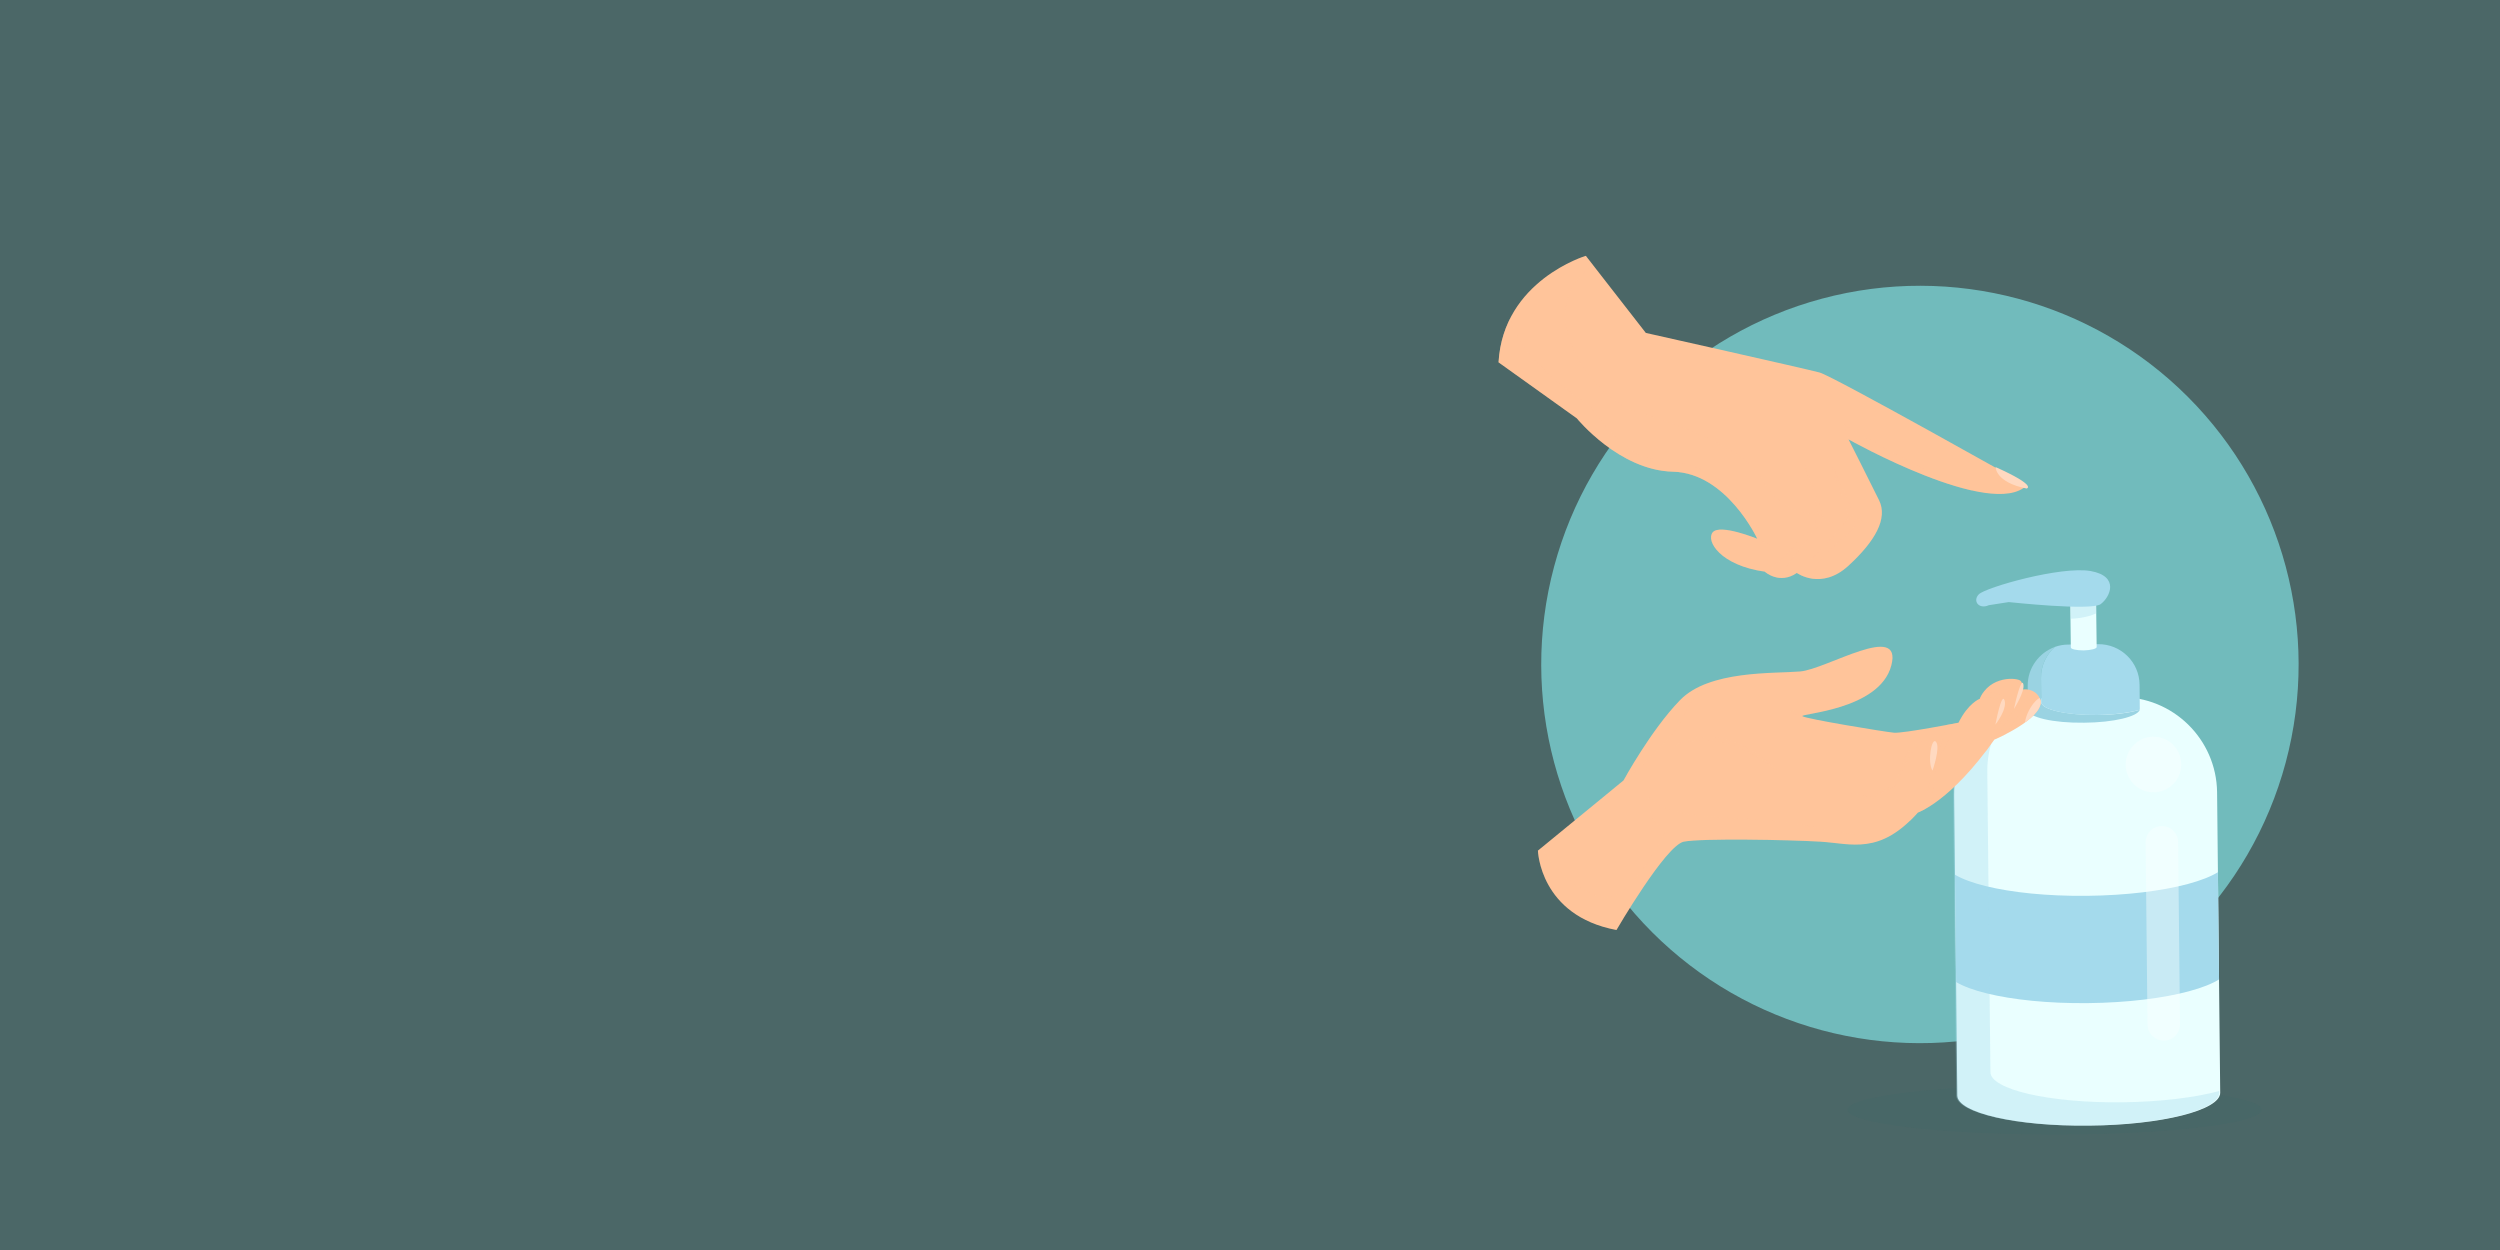 <?xml version="1.0" encoding="utf-8"?>
<!-- Generator: Adobe Illustrator 24.1.2, SVG Export Plug-In . SVG Version: 6.00 Build 0)  -->
<svg version="1.1" id="Livello_1" xmlns="http://www.w3.org/2000/svg" xmlns:xlink="http://www.w3.org/1999/xlink" x="0px" y="0px"
	 viewBox="0 0 1200 600" style="enable-background:new 0 0 1200 600;" xml:space="preserve">
<rect x="0" y="0" width="1200" height="600" fill="#333333" stroke="none"/>
<style type="text/css">
	.st0{opacity:0.38;fill:#71BBBC;}
	.st1{fill:#71BBBC;}
	.st2{opacity:0.15;fill:#3B6665;}
	.st3{clip-path:url(#XMLID_6_);}
	.st4{fill:#A4DAEC;}
	.st5{opacity:0.35;fill:#A4DAEC;}
	.st6{fill:#9AD3E2;}
	.st7{opacity:0.35;clip-path:url(#XMLID_7_);fill:#A4DAEC;}
	.st8{opacity:0.42;fill:#FAFFFF;}
	.st9{opacity:0.32;clip-path:url(#XMLID_8_);fill:#FFC49A;}
	.st10{opacity:0.14;clip-path:url(#XMLID_8_);fill:#FFC49A;}
	.st11{fill:#FFD9C0;}
	.st12{clip-path:url(#XMLID_9_);fill:#FFD9C0;}
	.st13{opacity:0.45;clip-path:url(#XMLID_9_);}
	.st14{fill:#FFC49A;}
	.st15{opacity:0.45;clip-path:url(#XMLID_9_);fill:#FFC49A;}
	.st16{opacity:0.14;clip-path:url(#XMLID_9_);fill:#FFC49A;}
</style>
<rect x="-1.9" y="-0.8" class="st0" width="1201.9" height="600.8"/>
<ellipse transform="matrix(0.707 -0.707 0.707 0.707 44.458 745.124)" class="st1" cx="921.7" cy="318.9" rx="181.8" ry="181.8"/>
<ellipse class="st2" cx="986.2" cy="532.7" rx="99.4" ry="11.9"/>
<g>
	<g>
		<defs>
			<path id="XMLID_1_" d="M983.7,335l33.8-0.4c25.5-0.3,46.4,20.2,46.7,45.7l1.5,144.2c0.1,8.4-28.1,15.5-62.9,15.8
				c-34.8,0.4-63.2-6.1-63.3-14.5L938,381.7C937.7,356.2,958.2,335.3,983.7,335z"/>
		</defs>
		<use xlink:href="#XMLID_1_"  style="overflow:visible;fill:#EAFFFF;"/>
		<clipPath id="XMLID_6_">
			<use xlink:href="#XMLID_1_"  style="overflow:visible;"/>
		</clipPath>
		<g class="st3">
			<path class="st4" d="M932.9,412.7c0,0.1,0,0.2,0,0.3L932.9,412.7L932.9,412.7z"/>
			<path class="st4" d="M1070,411.2l0,0.3C1070,411.5,1070,411.3,1070,411.2L1070,411.2z"/>
			<path class="st4" d="M1001.7,430c37.9-0.4,68.5-8.6,68.4-18.4l0.5,51.5c0.1,9.8-30.5,18-68.4,18.4c-37.9,0.4-68.7-7.2-68.8-17
				l-0.5-51.5C933,422.8,963.8,430.4,1001.7,430z"/>
		</g>
	</g>
	<path class="st5" d="M966.5,338.3c-7.9,8.4-12.7,19.7-12.6,32.1l1.5,144.2c0.1,8.4,28.4,14.9,63.3,14.5c18.4-0.2,35-2.3,46.5-5.4
		l0,0.8c0.1,8.4-28.1,15.5-62.9,15.8c-34.8,0.4-63.2-6.1-63.3-14.5l-1.5-144.2C937.3,362.1,949.4,345.2,966.5,338.3z"/>
	<path class="st6" d="M986.4,310.5c-4.2,3.7-6.8,9-6.7,15l0.1,11.5c0,3.6,12.1,6.3,27,6.2c8.1-0.1,15.4-1,20.3-2.5
		c-1.1,3.3-12.6,6.1-26.7,6.2c-14.9,0.2-26.9-2.6-27-6.2l-0.1-11.5C973.2,320.7,978.7,313.3,986.4,310.5z"/>
	<path class="st4" d="M979.8,337l-0.1-11.5c-0.1-6,2.6-11.4,6.7-15c2-0.7,4.1-1.1,6.3-1.1l14.4-0.2c10.9-0.1,19.8,8.6,19.9,19.5
		l0.1,11.5c0,0.2,0,0.4-0.1,0.5c-4.9,1.4-12.2,2.4-20.3,2.5C991.9,343.4,979.9,340.6,979.8,337z"/>
	<g>
		<defs>
			<path id="XMLID_2_" d="M998.2,282.2l3.3,0c2.5,0,4.6,2,4.6,4.5l0.3,23.9c0,0.8-2.8,1.5-6.2,1.6c-3.4,0-6.2-0.6-6.2-1.4l-0.3-23.9
				C993.7,284.3,995.7,282.2,998.2,282.2z"/>
		</defs>
		<use xlink:href="#XMLID_2_"  style="overflow:visible;fill:#EAFFFF;"/>
		<clipPath id="XMLID_7_">
			<use xlink:href="#XMLID_2_"  style="overflow:visible;"/>
		</clipPath>
		
			<ellipse transform="matrix(1 -1.049298e-02 1.049298e-02 1 -2.955 10.435)" class="st7" cx="993" cy="286.9" rx="20" ry="10.1"/>
	</g>
	<path class="st4" d="M954.6,290.5c0,0,9.4-1.5,9.6-1.5c0.2,0,39.5,4.3,44.1,1c4.6-3.4,9.2-13.4-4.8-15.9
		c-14-2.5-50.4,7.8-53.7,11.2C946.7,288.6,950,292.6,954.6,290.5z"/>
	<path class="st8" d="M1020.3,367.1c0.1,7.4,6.1,13.3,13.5,13.2c7.4-0.1,13.3-6.1,13.2-13.5s-6.1-13.3-13.5-13.2
		C1026.2,353.7,1020.3,359.8,1020.3,367.1z"/>
	<path class="st8" d="M1038.7,499.5L1038.7,499.5c4.3,0,7.8-3.6,7.7-7.9l-0.9-87.4c0-4.3-3.6-7.8-7.9-7.7l0,0
		c-4.3,0-7.8,3.6-7.7,7.9l0.9,87.4C1030.9,496.1,1034.4,499.5,1038.7,499.5z"/>
</g>
<g>
	<g>
		<defs>
			<path id="XMLID_3_" d="M790,159.8l-28.8-37c0,0-39.6,11.8-41.9,51.1l37.6,26.9c0,0,20.3,25,46.1,25.6
				c25.8,0.6,40.5,32.2,40.5,32.2s-17.9-7.3-21.4-3.1c-3.4,4.2,3.7,15.9,25,18.9c0,0,7.1,6.4,15.4,0.6c0,0,11.7,8.5,24.7-3.4
				c13-11.9,19-22.8,14.8-31.4c-4.2-8.6-14.7-29.3-14.7-29.3s69,38.8,85.6,22c0,0-92.7-52.2-99.5-54.1
				C865.4,176.7,790,159.8,790,159.8z"/>
		</defs>
		<use xlink:href="#XMLID_3_"  style="overflow:visible;fill:#FFC49A;"/>
		<clipPath id="XMLID_8_">
			<use xlink:href="#XMLID_3_"  style="overflow:visible;"/>
		</clipPath>
		<path class="st9" d="M857.8,280.9l4.7-5.5c0,0,25.1-24.7,24.6-27.3c-0.5-2.6-9.5-28.2-9.5-28.2s15.2,29.9,12.4,33.4
			c-2.9,3.6-31.2,24.2-13.8,26.7S857.8,280.9,857.8,280.9z"/>
		<path class="st9" d="M841.2,278l5.9-3.3c0,0,6.7-3.7,18.7-17.8c0,0,7.3-6,6.7-10.6c-0.6-4.5-6-22.9-6-22.9s10,24,7.9,27.2
			s-26.4,29.3-17.8,29.9C865.2,281.1,841.2,278,841.2,278z"/>
		<path class="st9" d="M840,255.9c-0.9,1,9.6,5.8,9.6,5.8s-9.5-3.9-4.6-8.1c0,0-4.6-1.3-11.5-14.5c-6.9-13.2-26.7-18.1-40.2-18.9
			c-13.5-0.7-30.2-25.4-30.2-25.4s-52.4-32.9-35.1-56.7c17.3-23.8-28.7,6.8-28.7,6.8l2.6,36.9l49,38.2l55.2,23.1L840,255.9z"/>
		<path class="st9" d="M893.7,218.1l-6.2-6.7l-2.8-7.7c0,0,70.3,42.3,84.1,35.6c13.7-6.7-40.4,8.5-40.4,8.5l-17-10.4L894.7,219"/>
		<path class="st10" d="M906.1,244.7c0,0-4.9,11.6-16.6,2.8c0,0-11,8.1-15-0.5c0,0-19.8,0.7-28.1-16s-44.4-28.2-62.7-34
			c-18.3-5.8-59.1-55.4-6.4-76.6c52.8-21.2-51.1-33.2-51.1-33.2L693,140.7l17.4,59.8l48.3,54.2l86.2,41.2l49.8-10.8l18.2-17.9
			L906.1,244.7z"/>
	</g>
	<path class="st11" d="M957.9,224.2c0,0-0.2,7.3,14.9,10.3C972.8,234.5,978.2,233.3,957.9,224.2z"/>
</g>
<g>
	<g>
		<defs>
			<path id="XMLID_4_" d="M775.9,446.4c0,0,23.6-40.6,32.3-42.4c8.7-1.7,50.7-0.9,65.6,0c14.9,0.9,28.4,6.6,46.8-14
				c0,0,15.7-5.2,36.7-35c0,0,22.7-9.6,22.3-18.4c0,0-1.3-6.8-9.6-5.5c0,0,1.5-2.4,0-4.2c-1.5-1.7-14.9-2.8-19.7,8.5
				c0,0-5.6,2.1-10.2,11.5c0,0-26.7,5.2-31,4.8c-4.4-0.4-42-6.6-43.9-7.9c-2-1.3,36.9-2.8,42.6-24.3c5.7-21.4-31,1.7-43.7,2.8
				c-12.7,1.1-43.7-0.7-57.7,13.8c-14,14.4-27.1,38.5-27.1,38.5l-41.1,33.7C738.2,408.4,739.1,439.5,775.9,446.4z"/>
		</defs>
		<use xlink:href="#XMLID_4_"  style="overflow:visible;fill:#FFC49A;"/>
		<clipPath id="XMLID_9_">
			<use xlink:href="#XMLID_4_"  style="overflow:visible;"/>
		</clipPath>
		<path class="st12" d="M972.6,346.5c0,0,8.9-5.5,8.3-10.2c-0.6-4.7-7.7,3-8.9,10.2"/>
		<g class="st13">
			<path class="st14" d="M918.8,395.9c0,0.1,0.1,0.2,0.1,0.2l0,0.1c0,0,0,0.1,0,0.1c0,0,0,0.1,0,0.1l0,0.1c0,0,0,0.1,0,0.1
				c0,0.1,0,0.2,0,0.2c0,0,0,0,0,0c0-0.1,0-0.2,0.1-0.3c0.1-0.2,0.2-0.5,0.3-0.8c0.2-0.6,0.5-1.1,0.8-1.7c0.3-0.6,0.6-1.1,0.9-1.7
				c0.3-0.6,0.6-1.1,0.9-1.7l-0.3,0.4c0.2-0.2,0.3-0.3,0.4-0.4c0.1-0.1,0.2-0.3,0.4-0.4c0.2-0.3,0.5-0.5,0.7-0.8
				c0.5-0.5,0.9-1.1,1.3-1.7c0.8-1.2,1.5-2.4,2.1-3.7c0.6-1.3,1-2.7,1.3-4.1c0.2-1.4,0.4-2.7,0.6-4c0.3-2.7,0.6-5.3,0.7-8
				c0.1-1.3,0.1-2.7,0.2-4c0-0.7,0-1.4,0-2c0-0.7,0-1.4-0.1-2.1c-0.1-0.4-0.1-0.7-0.3-1.2l0-0.1c0,0,0-0.1-0.1-0.1
				c0-0.1-0.1-0.2-0.1-0.2c0,0,0-0.1-0.1-0.1l-0.1-0.1c0,0-0.1-0.1-0.1-0.1c-0.1-0.2-0.3-0.3-0.4-0.4c-0.6-0.5-1.2-0.9-1.9-1.3
				c-0.7-0.3-1.4-0.6-2.2-0.6c-0.8-0.1-1.6,0-2.3,0.2c-0.7,0.2-1.4,0.5-2,1c-0.6,0.4-1.1,0.9-1.6,1.4c-0.5,0.5-0.9,1.1-1.3,1.7
				l-0.5,0.9l-0.3,0.4l-0.2,0.4c-1.3,2.4-2.4,4.8-3.4,7.3c-0.5,1.2-0.9,2.5-1.4,3.8c-0.4,1.3-0.8,2.5-1.2,3.8l0.2-0.3
				c-2,1.1-3.9,2.1-5.8,3.2c-1,0.6-1.9,1.1-2.9,1.7c-0.2,0.1-0.5,0.3-0.7,0.5c-0.2,0.2-0.5,0.3-0.7,0.5c-0.2,0.1-0.4,0.2-0.7,0.3
				c-0.2,0-0.5,0.1-0.8,0.1c-0.5,0-1.1-0.1-1.6-0.2c-0.5-0.1-1.1-0.2-1.6-0.4c-1.1-0.3-2.1-0.6-3.2-0.8c-1.1-0.2-2.2-0.4-3.3-0.4
				c-0.6,0-1.1,0-1.7,0.1c-0.5,0.1-1.1,0.2-1.6,0.4c0.5-0.2,1.1-0.3,1.6-0.4c0.5-0.1,1.1-0.1,1.6-0.1c1.1,0,2.2,0.2,3.3,0.5
				c1.1,0.3,2.1,0.6,3.2,0.9c0.5,0.2,1.1,0.3,1.6,0.4c0.5,0.1,1.1,0.2,1.7,0.3c0.3,0,0.6,0,0.9,0c0.3-0.1,0.6-0.1,0.9-0.3
				c0.2-0.2,0.5-0.3,0.7-0.5c0.2-0.1,0.5-0.3,0.7-0.4c0.9-0.6,1.9-1.1,2.9-1.6c1.9-1,3.9-2,5.9-3l0.2-0.1l0.1-0.2
				c0.4-1.2,0.8-2.5,1.3-3.7c0.5-1.2,1-2.5,1.5-3.7c0.5-1.2,1.1-2.4,1.7-3.6c0.3-0.6,0.6-1.2,0.9-1.7l0.5-0.9l0.5-0.8l0.3-0.4
				l0.3-0.4l0.5-0.8c0.4-0.5,0.7-1,1.2-1.5c0.8-0.9,1.9-1.6,2.9-1.8c0.5-0.1,1.1-0.1,1.7-0.1c0.6,0.1,1.1,0.3,1.6,0.5
				c0.5,0.3,1,0.6,1.4,1c0.1,0.1,0.2,0.2,0.3,0.3c0,0,0,0,0.1,0.1l0,0c0,0,0,0,0,0c0,0,0,0,0,0c0,0,0,0,0,0l0,0l0,0.1l0,0l0,0l0,0.2
				c0,0.1,0,0.3,0.1,0.4c0.1,0.6,0.1,1.2,0.1,1.9c0,0.6,0,1.3-0.1,1.9c-0.1,1.3-0.2,2.6-0.3,3.9c-0.3,2.6-0.6,5.2-1,7.8
				c-0.2,1.3-0.4,2.6-0.7,3.9c-0.2,1.2-0.7,2.3-1.2,3.4c-0.5,1.1-1.2,2.2-2,3.2c-0.4,0.5-0.8,1-1.2,1.4c-0.2,0.2-0.4,0.5-0.6,0.7
				c-0.1,0.1-0.2,0.2-0.3,0.3c-0.1,0.1-0.2,0.2-0.3,0.3l-0.2,0.1l-0.1,0.2c-0.3,0.6-0.7,1.1-1,1.7c-0.3,0.6-0.7,1.1-1,1.7
				c-0.3,0.6-0.6,1.2-0.9,1.8c-0.1,0.3-0.3,0.6-0.4,1c-0.1,0.2-0.1,0.4-0.2,0.6c0,0.1-0.1,0.3-0.1,0.5c0,0.1,0,0.2,0,0.4
				c0,0.1,0,0.1,0,0.2l0,0l0,0.1l0,0.1l0,0.1l0,0.1l0,0.1c0,0.1,0.1,0.2,0.2,0.3L918.8,395.9z"/>
		</g>
		<path class="st15" d="M952.6,364.1l4.8-9.2c0,0,9.2-12.7,13.1-23.8c3.9-11.1,4.6-7.2,4.6-7.2S977.6,338.3,952.6,364.1z"/>
		<path class="st15" d="M944.1,337.8c0,0,7.6-5.5,17-1.5c0,0-4.6,22.5-14.6,35.4c0,0,15.7-21.4,16.6-36.9
			C963.1,334.8,953.1,327.8,944.1,337.8z"/>
		<polygon class="st15" points="941.1,345.3 928.4,367.9 936.9,339.4 		"/>
		<g class="st13">
			<path class="st14" d="M853.6,370.6c-1.5-1.8-3.2-3.4-5-4.9c-1.8-1.5-3.7-2.9-5.6-4.2c-2-1.3-4-2.4-6.1-3.5
				c-1.1-0.5-2.1-1-3.2-1.4c-1.1-0.4-2.2-0.8-3.3-1.2c-4.5-1.4-9.3-2-14-1.5c-2.4,0.2-4.7,0.7-6.9,1.5c-0.6,0.2-1.1,0.4-1.6,0.6
				l-0.8,0.3c-0.1,0.1-0.3,0.1-0.4,0.2l-0.4,0.2c-1.1,0.5-2.1,1.1-3,1.7c4.3-1.8,8.8-2.9,13.3-3c4.5-0.2,9,0.5,13.3,1.8
				c2.2,0.7,4.3,1.5,6.4,2.4c1,0.5,2.1,1,3.1,1.5c1,0.5,2,1.1,3,1.6c2,1.1,3.9,2.3,5.8,3.6C850,367.8,851.8,369.2,853.6,370.6z"/>
		</g>
		<path class="st16" d="M979.6,358.7l-59,38.7c0,0-12.7,7.9-48.1,0s-69.7-1.1-81.3-15.3c0,0-0.9,12.2,8.1,17
			c0,0-14.6,30.8-27.8,31.5c-13.1,0.7-35.4-21-33.4-33.4c2-12.5-19,14-19,14l56.2-33.1c0,0,27.5-21.3,32.5-34
			c5-12.7,23.8-27.1,24.7-27.3c0.9-0.2-66.2,9.2-66.2,9.2l-44.8,38.7l-21,53.5l32.1,43.3l86.1,3.5l64.5-19.9l36.7-12.9l86.5-98.1
			l-23.2-19.5l-40.6,3.9l-33.9,17l-40.3,7.4c0,0-5.5,1.5-9.5-1.3c0,0,54.6-17.3,53.1-35.6c-1.5-18.4,42.6,4.6,42.6,4.6l41.7-3.9
			l29.1,17l6.3,49.8l-54.2,72.8l-67.7,28.8h-59.7l-51.1,6.1l-38.7-2.2l156.3-62.1L979.6,358.7z"/>
	</g>
	<path class="st11" d="M927.6,369.9c0,0,3.9-11.1,1.7-13.8C927.2,353.5,925,365.7,927.6,369.9z"/>
	<path class="st11" d="M957.8,347.8c0,0,5.7-7.2,4.4-11.6C960.8,331.8,957.8,347.8,957.8,347.8z"/>
	<path class="st11" d="M966.7,340.3c0,0,5.4-8.5,4.5-11.9C970.4,324.9,967.6,335.8,966.7,340.3z"/>
</g>
</svg>

